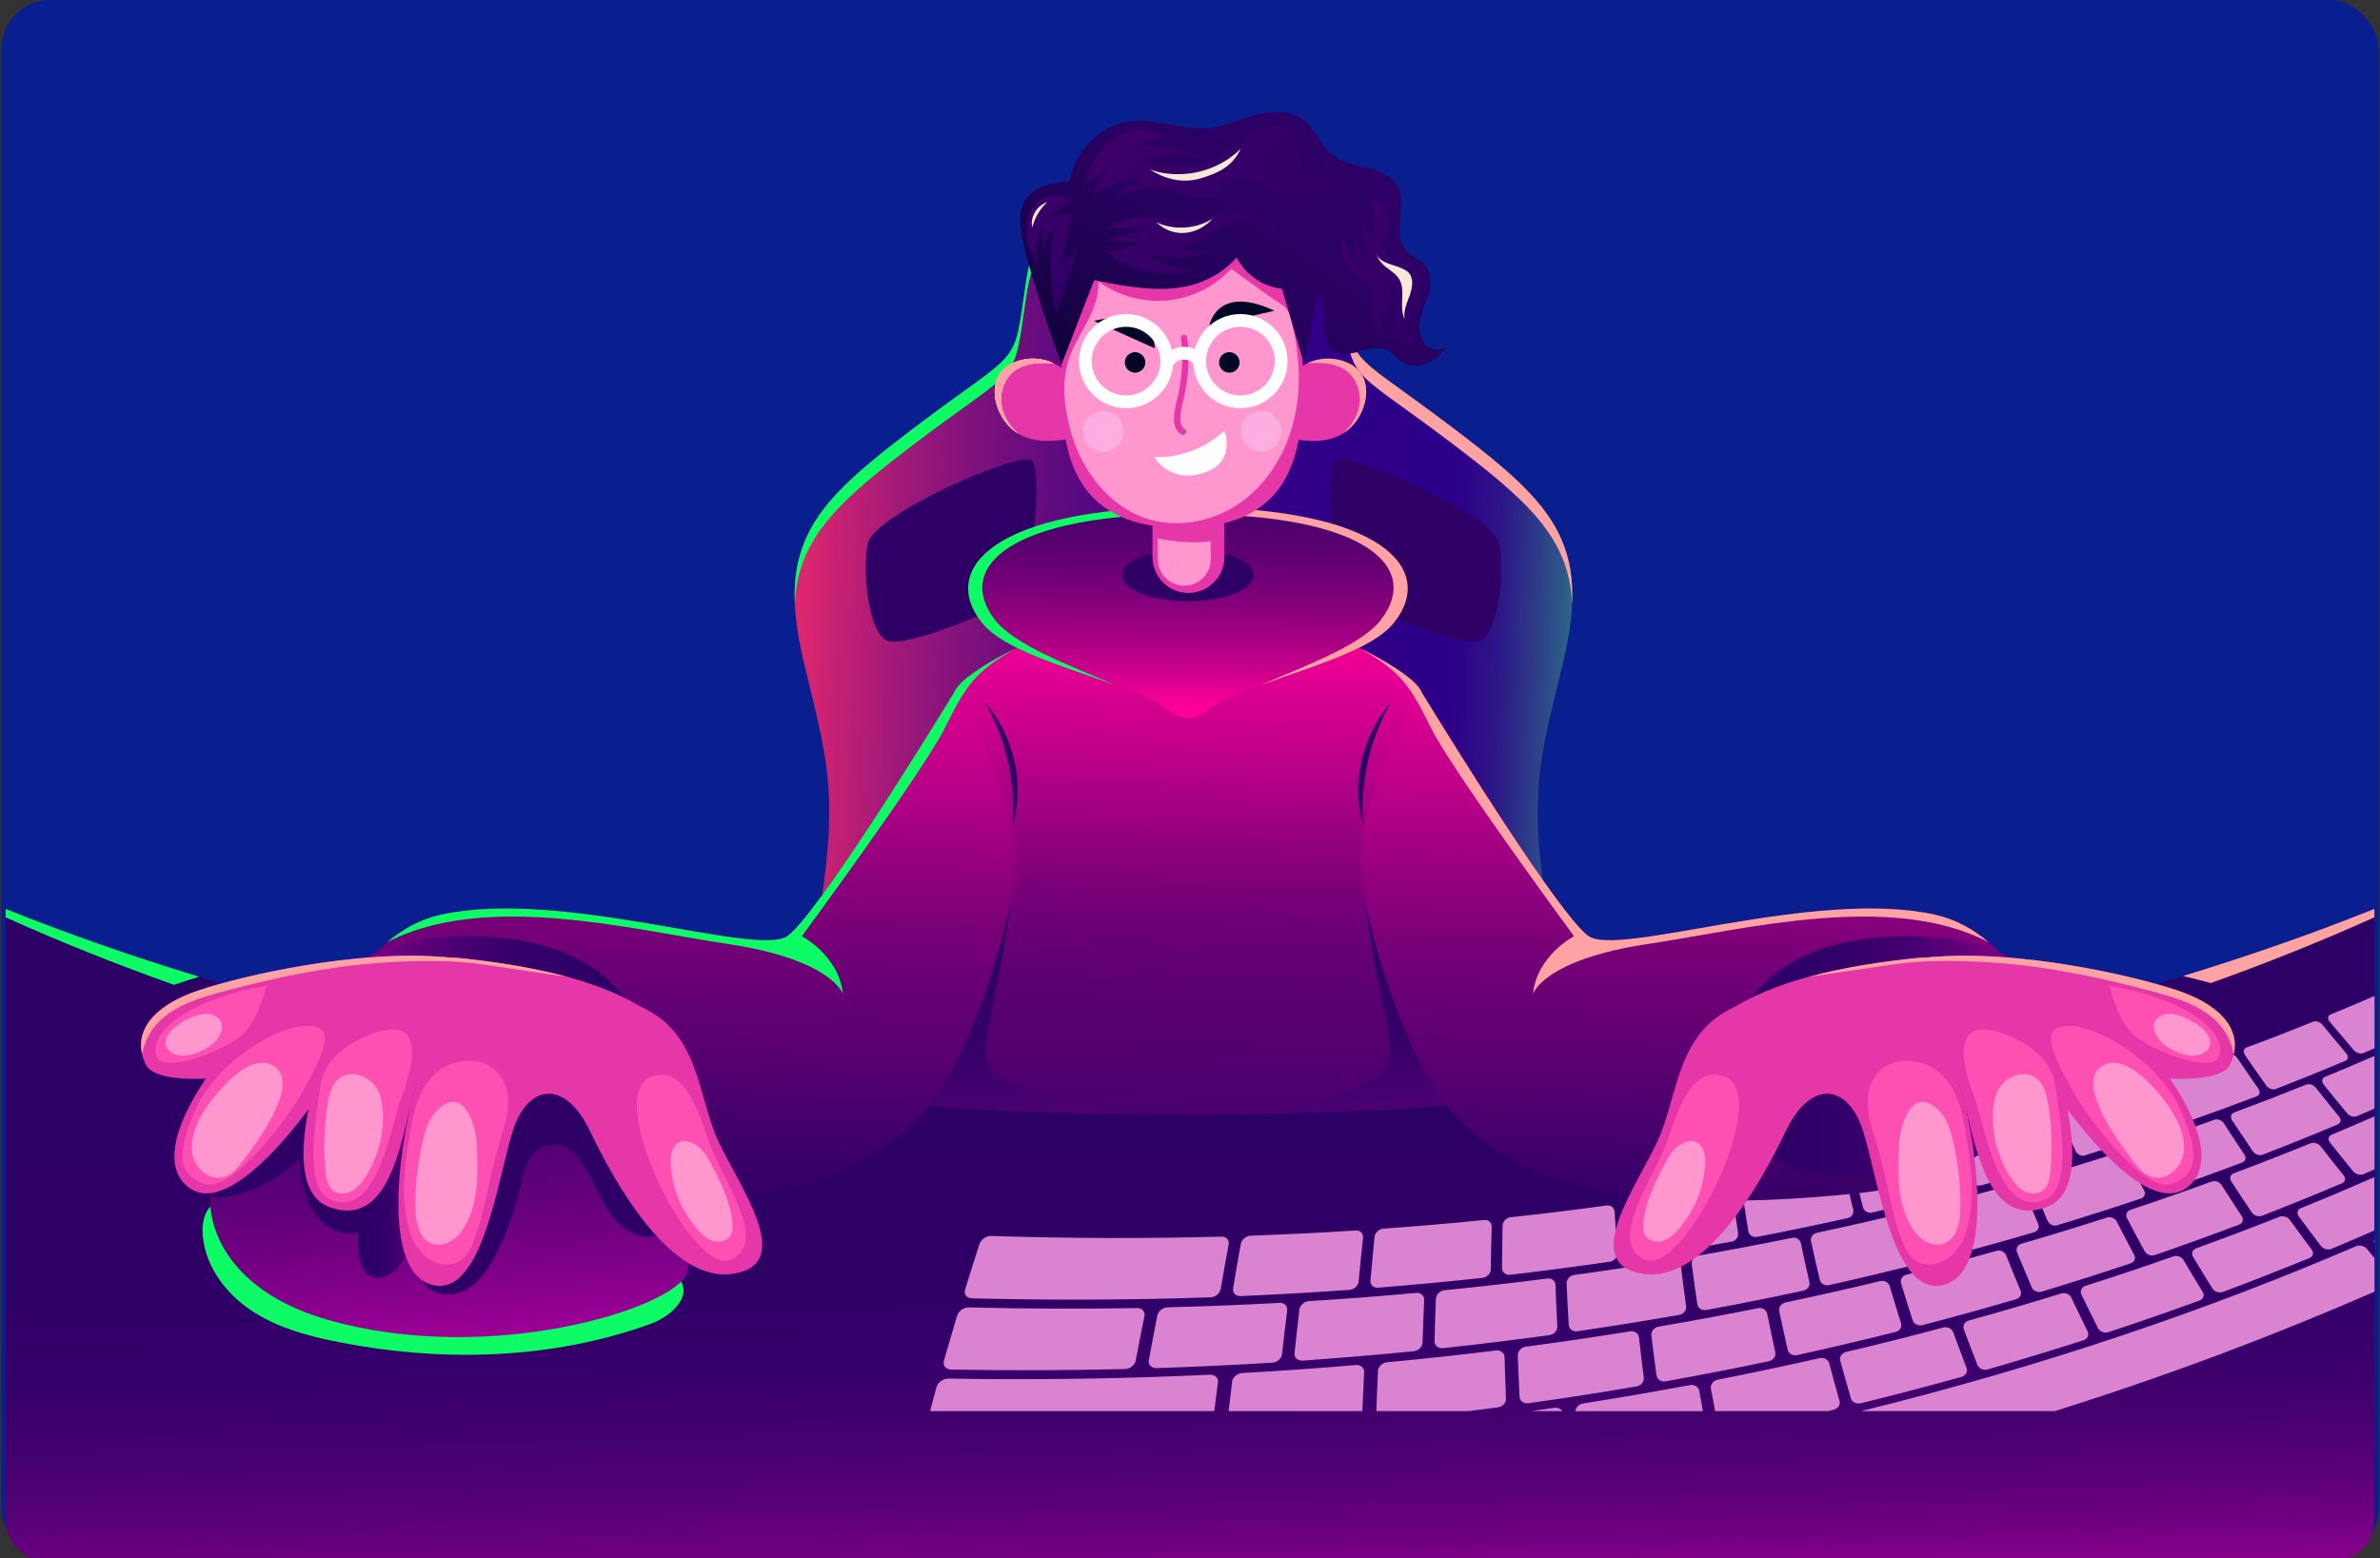 <?xml version="1.0" encoding="UTF-8"?><svg xmlns="http://www.w3.org/2000/svg" xmlns:xlink="http://www.w3.org/1999/xlink" viewBox="0 0 478 313"><rect x="0" y="0" width="478" height="313" fill="#333333" stroke="none"/><defs><style>.cls-1{fill:url(#linear-gradient-2);}.cls-2{fill:#e537a8;}.cls-3{fill:#fff;}.cls-4{fill:url(#linear-gradient-17);}.cls-5{fill:#ffaee1;}.cls-6{fill:url(#linear-gradient-15);}.cls-7{fill:url(#linear-gradient-18);}.cls-8{fill:#ffa2a4;}.cls-9{fill:url(#linear-gradient-14);}.cls-10{fill:url(#linear-gradient-6);}.cls-11{isolation:isolate;}.cls-12{fill:#2e0066;}.cls-13{fill:url(#linear-gradient-11);}.cls-14{fill:url(#linear-gradient-10);}.cls-15{fill:url(#linear-gradient-16);}.cls-16{fill:#ff00e7;}.cls-17{fill:#f8e8d8;}.cls-17,.cls-18{mix-blend-mode:overlay;}.cls-19{fill:#fdfdfd;}.cls-20{fill:#000626;}.cls-21{fill:#fe50b3;}.cls-22{fill:#0a1f8f;}.cls-23{fill:url(#linear-gradient-5);}.cls-24{fill:#0dfc65;}.cls-25{fill:url(#linear-gradient-7);}.cls-26{fill:url(#linear-gradient-9);}.cls-27{fill:url(#linear-gradient-3);}.cls-28{fill:url(#linear-gradient);}.cls-29{fill:url(#linear-gradient-19);}.cls-30{fill:url(#linear-gradient-4);}.cls-18{fill:#d983d1;}.cls-31{fill:url(#linear-gradient-8);}.cls-32{fill:#ff96ce;}.cls-33{fill:#fefefe;}.cls-34{fill:url(#linear-gradient-12);}.cls-35{fill:url(#linear-gradient-13);}</style><linearGradient id="linear-gradient" x1="-3037" y1="328.82" x2="-3034.46" y2="221.16" gradientTransform="translate(-2796) rotate(-180) scale(1 -1)" gradientUnits="userSpaceOnUse"><stop offset="0" stop-color="#ad009c"/><stop offset=".08" stop-color="#8d008e"/><stop offset=".17" stop-color="#700082"/><stop offset=".27" stop-color="#570077"/><stop offset=".38" stop-color="#44006f"/><stop offset=".51" stop-color="#37006a"/><stop offset=".68" stop-color="#2f0066"/><stop offset="1" stop-color="#2d0066"/></linearGradient><linearGradient id="linear-gradient-2" x1="161.39" y1="124.87" x2="331.31" y2="130.5" gradientUnits="userSpaceOnUse"><stop offset="0" stop-color="#dc2670"/><stop offset=".03" stop-color="#cb2272"/><stop offset=".11" stop-color="#a11978"/><stop offset=".2" stop-color="#7d117c"/><stop offset=".29" stop-color="#600b80"/><stop offset=".38" stop-color="#490684"/><stop offset=".48" stop-color="#390286"/><stop offset=".6" stop-color="#2f0087"/><stop offset=".76" stop-color="#2d0088"/><stop offset=".78" stop-color="#2d0588"/><stop offset=".82" stop-color="#2d1588"/><stop offset=".85" stop-color="#2d2f88"/><stop offset=".89" stop-color="#2d5388"/><stop offset=".93" stop-color="#2d8288"/><stop offset=".98" stop-color="#2dba88"/><stop offset="1" stop-color="#2ddc88"/></linearGradient><linearGradient id="linear-gradient-3" x1="241.14" y1="123.02" x2="235.21" y2="350.79" gradientUnits="userSpaceOnUse"><stop offset="0" stop-color="#ff0098"/><stop offset=".14" stop-color="#b70087"/><stop offset=".2" stop-color="#92007e"/><stop offset=".25" stop-color="#707"/><stop offset=".31" stop-color="#610072"/><stop offset=".34" stop-color="#5a0071"/><stop offset=".45" stop-color="#48006c"/><stop offset=".6" stop-color="#380068"/><stop offset=".76" stop-color="#2f0066"/><stop offset="1" stop-color="#2d0066"/></linearGradient><linearGradient id="linear-gradient-4" x1="204.28" y1="251.96" x2="198.73" y2="168.2" gradientTransform="matrix(1, 0, 0, 1, 0, 0)" xlink:href="#linear-gradient"/><linearGradient id="linear-gradient-5" x1="276.55" y1="248.14" x2="271.58" y2="173.05" gradientTransform="matrix(1, 0, 0, 1, 0, 0)" xlink:href="#linear-gradient"/><linearGradient id="linear-gradient-6" x1="-3036.94" y1="76.53" x2="-3030.51" y2="190.45" gradientTransform="translate(-2796) rotate(-180) scale(1 -1)" gradientUnits="userSpaceOnUse"><stop offset="0" stop-color="#ff0098"/><stop offset=".02" stop-color="#f50095"/><stop offset=".11" stop-color="#c6008a"/><stop offset=".21" stop-color="#9d0080"/><stop offset=".31" stop-color="#7a0078"/><stop offset=".41" stop-color="#5e0071"/><stop offset=".53" stop-color="#48006c"/><stop offset=".65" stop-color="#380068"/><stop offset=".79" stop-color="#2f0066"/><stop offset="1" stop-color="#2d0066"/></linearGradient><linearGradient id="linear-gradient-7" x1="-3034.26" y1="142.17" x2="-3035.27" y2="66.8" xlink:href="#linear-gradient-6"/><linearGradient id="linear-gradient-8" x1="134.94" y1="119.99" x2="128.01" y2="386" gradientTransform="translate(2.83)" gradientUnits="userSpaceOnUse"><stop offset="0" stop-color="#ff0098"/><stop offset=".14" stop-color="#b70087"/><stop offset=".2" stop-color="#92007e"/><stop offset=".25" stop-color="#707"/><stop offset=".31" stop-color="#610072"/><stop offset=".34" stop-color="#5a0071"/><stop offset=".38" stop-color="#48006c"/><stop offset=".43" stop-color="#380068"/><stop offset=".49" stop-color="#2f0066"/><stop offset=".57" stop-color="#2d0066"/></linearGradient><linearGradient id="linear-gradient-9" x1="340.17" y1="125.33" x2="333.24" y2="391.35" xlink:href="#linear-gradient-8"/><linearGradient id="linear-gradient-10" x1="-3209.07" y1="212.24" x2="-3143.01" y2="212.24" gradientTransform="translate(-2796) rotate(-180) scale(1 -1)" gradientUnits="userSpaceOnUse"><stop offset="0" stop-color="#ad009c"/><stop offset=".05" stop-color="#9c0095"/><stop offset=".17" stop-color="#7a0086"/><stop offset=".3" stop-color="#5e007a"/><stop offset=".43" stop-color="#480071"/><stop offset=".58" stop-color="#38006b"/><stop offset=".75" stop-color="#2f0067"/><stop offset="1" stop-color="#2d0066"/></linearGradient><linearGradient id="linear-gradient-11" x1="61.27" x2="127.33" gradientTransform="translate(2.83)" xlink:href="#linear-gradient-10"/><linearGradient id="linear-gradient-12" x1="-2888.67" y1="274.06" x2="-2879.73" y2="157.46" xlink:href="#linear-gradient-10"/><linearGradient id="linear-gradient-13" x1="-2883.34" y1="241.12" x2="-2867.88" y2="241.12" xlink:href="#linear-gradient-10"/><linearGradient id="linear-gradient-14" x1="221.58" y1="93.18" x2="272.3" y2="20.34" gradientTransform="translate(0)" gradientUnits="userSpaceOnUse"><stop offset="0" stop-color="#000626"/><stop offset=".09" stop-color="#0a0434"/><stop offset=".27" stop-color="#19024a"/><stop offset=".46" stop-color="#24015a"/><stop offset=".68" stop-color="#2b0063"/><stop offset="1" stop-color="#2d0066"/></linearGradient><linearGradient id="linear-gradient-15" x1="233.39" y1="101.4" x2="284.11" y2="28.56" xlink:href="#linear-gradient-14"/><linearGradient id="linear-gradient-16" x1="166" y1="-.4" x2="231.97" y2="71.47" gradientTransform="translate(0)" xlink:href="#linear-gradient-6"/><linearGradient id="linear-gradient-17" x1="137.99" y1="-76.16" x2="288.72" y2="88.03" gradientTransform="translate(0)" xlink:href="#linear-gradient-6"/><linearGradient id="linear-gradient-18" x1="174.8" y1="-21.97" x2="265.92" y2="77.29" gradientTransform="translate(0)" xlink:href="#linear-gradient-6"/><linearGradient id="linear-gradient-19" x1="208.87" y1="-20.36" x2="308.42" y2="88.08" gradientTransform="translate(0)" xlink:href="#linear-gradient-6"/></defs><g class="cls-11"><g id="Layer_1"><rect class="cls-22" x=".25" y="-.08" width="477.5" height="313.17" rx="10" ry="10"/><g><path class="cls-28" d="M239,223.88c90.66,0,173.67-15.53,237.87-41.28v122.77c0,4.49-3.64,8.14-8.14,8.14H9.27c-4.49,0-8.14-3.64-8.14-8.14v-122.77c64.19,25.75,147.2,41.28,237.87,41.28Z"/><path class="cls-8" d="M438.45,196.07c13.43-4.11,26.26-8.6,38.42-13.48v1.69c-10.46,4.72-21.43,9.12-32.83,13.21-1.85-.5-3.72-.97-5.58-1.41Z"/><path class="cls-24" d="M40.02,196.23c-1.71,.49-3.4,1.03-5.07,1.62-11.76-4.18-23.06-8.71-33.82-13.56v-1.69c12.3,4.93,25.29,9.49,38.89,13.63Z"/><path class="cls-18" d="M373.27,233.21c5.69-1.25,11.26-2.55,16.73-3.91,.71-.18,1.48,.29,1.73,1.04,.8,2.44,1.62,4.88,2.45,7.3,.26,.74-.13,1.5-.87,1.7-5.69,1.48-11.49,2.91-17.4,4.27-.77,.18-1.56-.31-1.76-1.08-.65-2.53-1.27-5.06-1.88-7.61-.19-.78,.27-1.55,1.01-1.71Zm95.03,17.66c2.89-1.21,5.74-2.44,8.56-3.67v-10.71c-4.81,2.11-9.72,4.19-14.74,6.22-.7,.28-.91,1.01-.45,1.63,1.47,2.01,2.97,4,4.48,5.99,.46,.61,1.43,.86,2.16,.55Zm2.41-14.73c-1.56-1.94-3.1-3.88-4.63-5.85-.47-.6-1.38-.87-2.03-.61-5.03,2.05-10.17,4.07-15.43,6.03-.68,.26-.91,.98-.49,1.63,1.36,2.09,2.73,4.17,4.13,6.24,.43,.64,1.35,.93,2.07,.65,5.46-2.12,10.8-4.29,16.02-6.5,.68-.29,.84-1,.36-1.6Zm-77.17-6.27c.82,2.43,1.65,4.86,2.51,7.27,.26,.74,1.07,1.18,1.81,.99,5.62-1.51,11.13-3.08,16.52-4.7,.7-.21,1.01-.96,.69-1.66-1.04-2.3-2.06-4.62-3.06-6.94-.31-.71-1.1-1.14-1.77-.94-5.18,1.48-10.46,2.92-15.87,4.31-.7,.18-1.07,.93-.82,1.68Zm56.71,14.49c-1.37-2.08-2.73-4.18-4.07-6.28-.41-.65-1.3-.96-2-.71-5.32,1.94-10.77,3.84-16.32,5.69-.72,.24-1.02,.99-.67,1.67,1.17,2.23,2.35,4.45,3.55,6.65,.37,.68,1.28,1.02,2.03,.76,5.77-1.99,11.42-4.03,16.94-6.13,.72-.27,.96-1.01,.54-1.65Zm26.62,5.49v-.82c-.13,.25-.13,.54,0,.82Zm0-37.72c-3.26,1.42-6.57,2.83-9.94,4.22-.6,.25-.71,.93-.24,1.53,1.55,1.94,3.11,3.86,4.7,5.77,.49,.59,1.39,.84,2.03,.57,1.16-.5,2.31-1,3.46-1.5v-10.59Zm-44.03,6.2c1.22,2.18,2.45,4.36,3.7,6.52,.38,.66,1.23,1.02,1.89,.79,5.04-1.76,9.97-3.56,14.79-5.39,.63-.24,.78-.94,.34-1.56-1.42-2.04-2.83-4.08-4.22-6.14-.43-.63-1.26-.97-1.86-.75-4.62,1.68-9.35,3.33-14.18,4.95-.63,.21-.84,.92-.47,1.6Zm18.05-6.36c1.4,2.05,2.83,4.08,4.27,6.11,.44,.62,1.31,.93,1.93,.69,4.76-1.85,9.41-3.74,13.95-5.66,.59-.25,.67-.92,.18-1.5-1.6-1.89-3.19-3.79-4.76-5.71-.48-.59-1.33-.88-1.89-.65-4.35,1.76-8.8,3.49-13.37,5.18-.59,.22-.73,.91-.3,1.54Zm-37.15,12.35c1.02,2.31,2.06,4.62,3.11,6.91,.32,.7,1.15,1.1,1.85,.89,5.33-1.65,10.55-3.34,15.65-5.07,.67-.23,.89-.95,.51-1.62-1.23-2.17-2.45-4.36-3.65-6.56-.37-.67-1.18-1.05-1.82-.85-4.9,1.59-9.9,3.15-15.02,4.66-.67,.2-.96,.93-.64,1.64Zm14.89,27.78c-1.18-2.22-2.35-4.45-3.49-6.69-.35-.69-1.23-1.05-1.96-.82-5.63,1.82-11.37,3.58-17.23,5.28-.76,.22-1.15,.99-.85,1.71,.97,2.36,1.95,4.7,2.95,7.04,.31,.72,1.2,1.11,2,.87,6.08-1.84,12.04-3.74,17.87-5.69,.76-.26,1.08-1.01,.71-1.7Zm-59.02,21.28c.69,2.52,1.39,5.03,2.12,7.53,.22,.77,1.13,1.21,2.02,.99,6.85-1.68,13.58-3.45,20.18-5.29,.86-.24,1.33-1.03,1.04-1.77-.91-2.4-1.81-4.8-2.69-7.21-.27-.74-1.16-1.16-1.99-.94-6.38,1.71-12.88,3.35-19.51,4.91-.86,.2-1.4,.99-1.19,1.77Zm13.2-29.8c-5.87,1.43-11.85,2.79-17.95,4.09-.79,.17-1.3,.95-1.13,1.73,.56,2.57,1.14,5.13,1.75,7.69,.18,.78,1.01,1.27,1.83,1.09,6.33-1.41,12.54-2.9,18.63-4.44,.79-.2,1.24-.98,.99-1.73-.79-2.45-1.57-4.92-2.32-7.39-.23-.76-1.04-1.22-1.8-1.04Zm-66.4,39.92h25.61c-.25-1.36-.5-2.72-.74-4.09-.14-.81-.99-1.32-1.9-1.15-7.01,1.32-14.14,2.54-21.4,3.68-.86,.13-1.52,.81-1.57,1.56Zm-121.77-20.85c-1.04-.03-2.12,.71-2.4,1.64-.91,3.04-1.81,6.09-2.67,9.12-.27,.93,.39,1.71,1.47,1.73,11.87,.21,23.5,.17,34.88-.11,1.03-.03,2.01-.79,2.18-1.7,.56-2.97,1.14-5.95,1.75-8.93,.18-.92-.47-1.64-1.47-1.62-11,.19-22.25,.16-33.74-.13Zm-.81-3.56c-.29,.94,.32,1.72,1.36,1.74,16.48,.42,32.46,.33,47.94-.21,.98-.03,1.89-.8,2.04-1.71,.51-2.96,1.04-5.92,1.59-8.88,.17-.91-.45-1.63-1.39-1.6-14.94,.41-30.37,.38-46.29-.13-1-.03-2.06,.7-2.37,1.64-.99,3.05-1.95,6.1-2.89,9.15Zm235.01-27.19c1.18,2.22,2.37,4.42,3.58,6.62,.37,.67,1.25,1.02,1.96,.78,5.43-1.87,10.73-3.79,15.93-5.75,.68-.26,.88-.98,.45-1.61-1.38-2.07-2.75-4.15-4.1-6.25-.42-.64-1.27-.97-1.92-.74-4.99,1.81-10.09,3.58-15.31,5.3-.68,.22-.94,.96-.58,1.64Zm19.47-6.82c1.37,2.08,2.75,4.15,4.15,6.21,.43,.63,1.32,.93,1.99,.68,5.13-1.98,10.15-4.01,15.05-6.07,.64-.27,.76-.97,.28-1.56-1.57-1.92-3.12-3.86-4.65-5.81-.47-.6-1.35-.88-1.96-.64-4.71,1.9-9.53,3.77-14.46,5.6-.64,.24-.83,.95-.41,1.59Zm-38.97,20.76c-1-2.33-1.98-4.68-2.94-7.03-.3-.72-1.12-1.14-1.84-.94-5.57,1.57-11.26,3.09-17.06,4.55-.75,.19-1.18,.96-.94,1.71,.77,2.46,1.57,4.92,2.38,7.36,.25,.75,1.09,1.19,1.88,.99,6.03-1.58,11.93-3.23,17.72-4.93,.75-.22,1.11-.98,.81-1.7Zm65.39-9.97c.72-.31,1.44-.63,2.16-.94v-10.66c-2.83,1.24-5.7,2.47-8.62,3.69-.65,.27-.79,.97-.32,1.57,1.54,1.95,3.1,3.88,4.68,5.8,.48,.59,1.42,.83,2.1,.54Zm-103.59,8.82c.78-.17,1.25-.95,1.06-1.72-.63-2.54-1.24-5.08-1.82-7.64-.18-.78-.93-1.29-1.68-1.13-5.75,1.21-11.62,2.37-17.6,3.46-.78,.14-1.32,.91-1.2,1.73,.39,2.65,.8,5.29,1.23,7.92,.13,.81,.9,1.34,1.71,1.18,6.22-1.19,12.31-2.46,18.3-3.79Zm37.12-6.42c.98,2.34,1.97,4.68,2.99,7,.31,.71,1.17,1.11,1.92,.88,5.72-1.74,11.33-3.53,16.82-5.37,.72-.24,.99-.98,.63-1.66-1.19-2.21-2.37-4.42-3.53-6.65-.36-.68-1.2-1.06-1.88-.84-5.28,1.7-10.67,3.35-16.18,4.95-.72,.21-1.06,.96-.76,1.68Zm-2.45,21.01c-.98-2.35-1.95-4.71-2.89-7.08-.29-.73-1.15-1.14-1.92-.92-5.93,1.67-11.98,3.28-18.15,4.82-.8,.2-1.27,.98-1.04,1.74,.76,2.48,1.54,4.94,2.33,7.4,.24,.75,1.12,1.19,1.96,.97,6.39-1.66,12.66-3.4,18.81-5.2,.8-.23,1.2-1.01,.9-1.73Zm-49.25,12.41c-.56-2.58-1.11-5.17-1.63-7.76-.16-.8-.98-1.3-1.83-1.13-6.55,1.32-13.22,2.56-20.01,3.72-.88,.15-1.52,.94-1.43,1.76,.32,2.68,.67,5.36,1.04,8.03,.11,.82,.95,1.35,1.86,1.19,7.03-1.26,13.93-2.61,20.71-4.04,.88-.19,1.45-.98,1.28-1.77Zm-49.07,11.8h6.28c-.31-.49-.95-.77-1.65-.67-1.54,.23-3.08,.45-4.63,.67Zm-60.02-5.93c-.25,1.98-.48,3.95-.71,5.93h26.85c.11-2.6,.23-5.21,.37-7.82,.05-.88-.7-1.52-1.67-1.44-7.48,.64-15.08,1.17-22.81,1.6-1,.06-1.92,.83-2.03,1.73Zm88.44-24.42c-6.46,1.08-13.05,2.08-19.75,2.99-.87,.12-1.55,.9-1.52,1.75,.12,2.76,.26,5.52,.43,8.27,.05,.84,.83,1.42,1.73,1.29,6.95-1.01,13.77-2.11,20.47-3.29,.87-.15,1.49-.94,1.37-1.76-.37-2.67-.71-5.34-1.04-8.02-.1-.82-.86-1.37-1.7-1.23Zm-34.13-6.87c-.06,2.82-.1,5.64-.11,8.45,0,.86,.71,1.48,1.6,1.38,6.82-.8,13.51-1.68,20.09-2.64,.86-.13,1.5-.91,1.44-1.75-.19-2.73-.36-5.47-.51-8.22-.05-.84-.75-1.43-1.57-1.32-6.34,.87-12.79,1.66-19.35,2.37-.85,.09-1.57,.87-1.59,1.74Zm24.62-3.08c.17,2.74,.36,5.47,.57,8.2,.06,.84,.81,1.41,1.66,1.28,6.52-1.01,12.91-2.09,19.19-3.24,.82-.15,1.37-.93,1.25-1.74-.41-2.64-.8-5.29-1.18-7.94-.11-.81-.84-1.36-1.63-1.23-6.04,1.05-12.2,2.03-18.47,2.94-.82,.12-1.44,.89-1.39,1.74Zm-94.12,31.65c7.87-.25,15.61-.62,23.24-1.09,.99-.06,1.87-.84,1.97-1.73,.32-2.91,.66-5.83,1.03-8.75,.11-.9-.57-1.58-1.53-1.53-7.37,.4-14.85,.7-22.46,.89-.99,.02-1.94,.78-2.12,1.7-.58,2.98-1.14,5.95-1.68,8.92-.17,.91,.53,1.63,1.56,1.59Zm-44.17,3.76c-.45,1.63-.88,3.26-1.32,4.89h57.08c.24-1.92,.48-3.85,.74-5.78,.12-.9-.6-1.59-1.61-1.54-16.92,.8-34.4,1.08-52.45,.78-1.08-.02-2.17,.72-2.43,1.65Zm156.36,4.89h22.63c.37-.09,.75-.17,1.12-.26,.9-.21,1.45-1.01,1.23-1.78-.71-2.51-1.4-5.03-2.06-7.56-.21-.78-1.07-1.24-1.95-1.05-6.69,1.52-13.51,2.97-20.45,4.33-.9,.18-1.52,.97-1.38,1.78,.27,1.52,.57,3.03,.86,4.54Zm132.42-83.41c-2.9,1.26-5.84,2.51-8.84,3.74-.56,.23-.62,.89-.13,1.47,1.59,1.9,3.19,3.79,4.81,5.67,.5,.58,1.38,.84,1.96,.59,.74-.32,1.48-.64,2.21-.96v-10.51Zm0,59.41v-6.77c-.51-.62-1.03-1.22-1.54-1.84-.49-.59-1.46-.82-2.19-.51-29.59,12.73-62.69,24.07-99.41,33.12h38.94c22.92-7.21,44.3-15.29,64.19-24Zm-166.14-2.64c-6.77,.87-13.65,1.66-20.65,2.35-.91,.09-1.68,.87-1.72,1.74-.11,2.84-.2,5.68-.26,8.51-.02,.87,.73,1.49,1.68,1.39,7.25-.78,14.38-1.66,21.4-2.62,.91-.13,1.61-.91,1.57-1.76-.14-2.76-.27-5.52-.37-8.29-.03-.85-.77-1.45-1.65-1.33Zm153.56-5.77c-1.49-2-2.97-4-4.43-6.02-.45-.62-1.38-.89-2.09-.61-5.45,2.16-11.02,4.27-16.72,6.33-.74,.27-1.03,1.02-.63,1.68,1.29,2.15,2.59,4.29,3.92,6.41,.41,.65,1.36,.95,2.13,.66,5.9-2.21,11.67-4.47,17.32-6.79,.74-.3,.96-1.04,.5-1.66Zm-179.87,8.66c-7.07,.65-14.25,1.2-21.56,1.65-.95,.06-1.81,.83-1.92,1.73-.34,2.91-.66,5.82-.96,8.73-.09,.89,.64,1.56,1.62,1.49,7.56-.53,15-1.16,22.32-1.89,.95-.1,1.74-.88,1.77-1.75,.09-2.84,.19-5.68,.32-8.53,.04-.87-.67-1.51-1.59-1.43Zm76.51,12.49c6.71-1.47,13.3-3.03,19.76-4.65,.84-.21,1.33-1,1.09-1.76-.78-2.47-1.53-4.95-2.27-7.43-.23-.76-1.07-1.22-1.88-1.03-6.24,1.5-12.6,2.94-19.07,4.3-.84,.18-1.4,.96-1.23,1.76,.54,2.58,1.11,5.16,1.69,7.73,.18,.79,1.04,1.27,1.91,1.08Zm58.35-4.71c-1.11-2.27-2.21-4.55-3.29-6.84-.33-.7-1.24-1.07-2.03-.83-6.07,1.88-12.26,3.69-18.57,5.44-.82,.23-1.27,1.01-1,1.75,.89,2.4,1.81,4.8,2.74,7.18,.29,.73,1.21,1.13,2.06,.88,6.53-1.88,12.94-3.83,19.22-5.84,.82-.26,1.2-1.04,.86-1.74Zm23.11-7.94c-1.31-2.14-2.6-4.29-3.87-6.45-.39-.66-1.31-.99-2.06-.72-5.76,2.03-11.64,4-17.64,5.91-.78,.25-1.15,1.02-.81,1.72,1.09,2.28,2.21,4.55,3.34,6.81,.35,.69,1.29,1.04,2.1,.77,6.21-2.05,12.3-4.17,18.26-6.34,.78-.28,1.08-1.05,.68-1.7Zm-99.75,3.6c6.64-1.22,13.15-2.52,19.55-3.9,.83-.18,1.36-.96,1.18-1.75-.58-2.56-1.15-5.14-1.69-7.72-.17-.79-.95-1.3-1.75-1.14-6.16,1.26-12.45,2.45-18.85,3.57-.83,.15-1.43,.93-1.32,1.75,.34,2.67,.71,5.34,1.1,7.99,.12,.82,.92,1.35,1.78,1.19Zm-66.61-14.63c-.29,2.9-.56,5.79-.81,8.67-.08,.89,.62,1.55,1.54,1.47,7.12-.57,14.12-1.23,20.99-1.98,.9-.1,1.63-.88,1.64-1.74,.04-2.82,.1-5.64,.18-8.47,.02-.87-.65-1.5-1.51-1.41-6.63,.67-13.38,1.25-20.24,1.74-.89,.06-1.69,.83-1.79,1.72Zm-3.18,8.85c.27-2.89,.56-5.79,.88-8.69,.1-.89-.55-1.56-1.45-1.51-6.92,.44-13.96,.79-21.12,1.04-.93,.03-1.82,.79-1.99,1.7-.53,2.96-1.04,5.91-1.53,8.87-.15,.91,.52,1.61,1.48,1.57,7.42-.32,14.72-.73,21.9-1.25,.94-.07,1.76-.84,1.84-1.73Zm34.12,24.5c7.35-1.03,14.57-2.15,21.67-3.37,.93-.16,1.58-.95,1.48-1.78-.34-2.68-.67-5.37-.97-8.06-.09-.83-.89-1.38-1.78-1.23-6.86,1.11-13.84,2.14-20.94,3.08-.92,.12-1.65,.91-1.62,1.76,.1,2.78,.22,5.55,.36,8.31,.04,.85,.86,1.43,1.81,1.29Zm-30.24-6.48c-.13,2.69-.23,5.38-.32,8.06h18.53c1.95-.24,3.89-.49,5.83-.74,.97-.13,1.72-.92,1.68-1.77-.12-2.77-.22-5.55-.29-8.33-.02-.85-.8-1.45-1.73-1.34-7.17,.89-14.46,1.68-21.87,2.37-.96,.09-1.79,.87-1.83,1.75Z"/></g><g><g><path class="cls-1" d="M318.57,219.65c-26.03,2.77-53.1,4.22-80.88,4.22s-54.85-1.46-80.88-4.22c.9-3.56,1.8-7.3,2.68-11.2,10.55-46.6,7.61-51.58,1.93-75.51-5.68-23.93,1.89-31.7,23.03-47.64,21.14-15.95,18.97-11.02,21.63-28.84,2.65-17.81,15.6-25.96,31.61-25.96s28.96,8.14,31.61,25.96c2.66,17.82,.49,12.88,21.63,28.84,21.14,15.95,28.72,23.72,23.03,47.64-5.68,23.93-8.62,28.91,1.93,75.51,.88,3.9,1.78,7.64,2.68,11.2Z"/><g><path class="cls-8" d="M269.3,56.46c2.66,17.81,.49,12.88,21.63,28.83,17.27,13.03,25.48,20.6,24.81,35.97-.6-13.24-8.82-20.63-24.81-32.7-21.14-15.95-18.97-11.02-21.63-28.83-2.66-17.81-15.6-29.23-31.61-29.23,16.01,0,28.95,8.14,31.61,25.96Z"/><path class="cls-24" d="M184.45,85.3c21.14-15.95,18.97-11.02,21.63-28.83,2.66-17.81,15.6-25.96,31.61-25.96-16.01,0-28.95,11.42-31.61,29.23-2.66,17.81-.49,12.88-21.63,28.83-15.99,12.07-24.21,19.45-24.81,32.7-.66-15.38,7.55-22.95,24.81-35.97Z"/></g><path class="cls-12" d="M207.23,92.51c-2.33-2-31.79,10.78-32.97,16.74-1.07,5.47,.12,17.7,3.85,19.43,3.72,1.73,23.37-6.79,26.19-8.69,2.83-1.9,5.25-25.49,2.93-27.49Z"/><path class="cls-12" d="M271.07,119.99c2.83,1.9,22.47,10.42,26.19,8.69,3.72-1.73,4.92-13.96,3.85-19.43-1.17-5.96-30.64-18.74-32.97-16.74-2.33,2,.1,25.59,2.93,27.49Z"/></g><path class="cls-27" d="M293.77,221.86c-12.41,.91-25.02,1.51-37.8,1.81h0c-6.05,.14-12.15,.21-18.27,.21-5.47,0-10.92-.06-16.34-.16-12.84-.27-25.52-.85-38-1.72,.14-.41,.28-.81,.42-1.22,.41-1.18,.82-2.4,1.25-3.65,.11-.34,.23-.68,.34-1.02,.25-.76,.51-1.54,.77-2.31,.16-.48,.32-.97,.48-1.46,.08-.25,.16-.49,.23-.73,.16-.49,.32-.98,.47-1.47,.16-.49,.31-.99,.47-1.48,.23-.74,.46-1.48,.69-2.22,.2-.66,.4-1.32,.6-1.98,.1-.36,.21-.72,.31-1.07,.41-1.41,.81-2.82,1.18-4.19,0-.03,.01-.05,.02-.08,.18-.66,.36-1.32,.52-1.96,.01-.05,.03-.1,.04-.16,.34-1.29,.64-2.55,.91-3.77,.02-.1,.04-.19,.06-.29,.1-.44,.19-.86,.28-1.29,.13-.63,.26-1.26,.37-1.86,.07-.4,.15-.79,.21-1.18s.13-.77,.18-1.14c.14-.93,.24-1.8,.3-2.61,1.2-14.96-2.85-41.79-1.88-45.58,.98-3.79,15.68-11.34,22.54-12.95s42.07-1.61,48.94,0,21.56,9.16,22.54,12.95c.98,3.79-3.08,30.62-1.88,45.58,.06,.81,.16,1.68,.3,2.61,.03,.18,.06,.37,.08,.56,.04,.23,.08,.47,.12,.7,.32,1.9,.76,3.98,1.29,6.19,.05,.22,.11,.45,.16,.68,.39,1.6,.83,3.25,1.3,4.94,.12,.43,.24,.87,.37,1.31,.04,.16,.09,.31,.13,.47,.1,.36,.2,.7,.3,1.06,.37,1.25,.75,2.52,1.14,3.79,.15,.49,.3,.98,.46,1.48,.16,.49,.31,.99,.47,1.48,.15,.49,.31,.98,.47,1.47,.08,.24,.16,.48,.23,.73,.16,.49,.32,.98,.48,1.46,.26,.77,.51,1.55,.77,2.31,.11,.34,.23,.69,.34,1.02,.42,1.25,.84,2.47,1.25,3.65,.13,.37,.25,.73,.38,1.09Z"/><path class="cls-30" d="M221.35,223.71c-12.84-.27-25.52-.85-38-1.72,.14-.4,.28-.81,.42-1.22,.41-1.18,.82-2.4,1.25-3.65,.11-.34,.23-.68,.34-1.02,.25-.76,.51-1.54,.77-2.31,.16-.48,.32-.97,.48-1.46,.08-.25,.16-.49,.23-.73,.16-.49,.32-.98,.47-1.47,.16-.49,.31-.99,.47-1.48,.23-.74,.46-1.48,.69-2.22,.2-.66,.4-1.32,.6-1.98,.1-.36,.21-.72,.31-1.07,.41-1.41,.81-2.82,1.18-4.19,0-.03,.01-.05,.02-.08,.18-.66,.36-1.32,.52-1.96,.01-.05,.03-.1,.04-.16,.33-1.29,.63-2.55,.91-3.77,.02-.1,.04-.19,.06-.29,.1-.44,.19-.86,.28-1.29,.13-.63,.25-1.26,.37-1.86,.07-.4,.15-.79,.21-1.18s.13-.77,.18-1.14l9.95-6.93c-3.34,25.1-6.77,29.09-4.27,34.2,1.08,2.2,11.28,5.7,22.52,8.97Z"/><path class="cls-23" d="M293.39,220.77c.13,.37,.25,.73,.38,1.09-12.41,.91-25.02,1.51-37.8,1.81,11.2-3.25,21.31-6.74,22.38-8.92,2.51-5.11-.93-9.1-4.27-34.2l9.95,6.93c.03,.18,.06,.37,.08,.56,.04,.23,.08,.47,.12,.7,.32,1.9,.76,3.98,1.29,6.19,.05,.23,.11,.46,.16,.68,.39,1.6,.83,3.25,1.3,4.94,.12,.44,.24,.87,.37,1.31,.04,.16,.09,.31,.13,.47,.1,.35,.2,.7,.3,1.06,.37,1.25,.75,2.52,1.14,3.79,.15,.49,.3,.98,.46,1.48,.16,.49,.31,.99,.47,1.48,.16,.49,.31,.98,.47,1.47,.08,.24,.16,.48,.23,.73,.16,.49,.32,.98,.48,1.46,.26,.77,.51,1.55,.77,2.31,.12,.34,.23,.69,.34,1.02,.42,1.25,.84,2.47,1.25,3.65Z"/><path class="cls-2" d="M213.58,74.18s-4.44-3.81-10.15-1.27c-5.06,2.25-4.28,8.53-1.28,12.17,1.86,2.25,4.38,3.3,7.26,3.47,3.22,.19,6.79-.7,6.79-.7,0,0-2.63-13.68-2.63-13.68Z"/><g><path class="cls-16" d="M205.36,87.57s.05,.03,.08,.04l-.08-.04Z"/><path class="cls-3" d="M202.16,85.08c.67,.81,1.43,1.47,2.27,1.98-.02-.02-.04-.03-.05-.04-1.78-1.58-3.07-3.78-3.29-6.15-.22-2.37,.72-4.88,2.61-6.32,1.18-.9,2.64-1.35,4.11-1.53,1.26-.15,2.53-.11,3.81-.04-1.83-.84-4.77-1.57-8.17-.07-5.06,2.25-4.28,8.53-1.28,12.17Z"/></g><g><path class="cls-16" d="M205.36,87.57s.05,.03,.08,.04l-.08-.04Z"/><path class="cls-8" d="M202.16,85.08c.67,.81,1.43,1.47,2.27,1.98-.02-.02-.04-.03-.05-.04-1.78-1.58-3.07-3.78-3.29-6.15-.22-2.37,.72-4.88,2.61-6.32,1.18-.9,2.64-1.35,4.11-1.53,1.26-.15,2.53-.11,3.81-.04-1.83-.84-4.77-1.57-8.17-.07-5.06,2.25-4.28,8.53-1.28,12.17Z"/></g><g><path class="cls-16" d="M268.12,87.57s-.05,.03-.08,.04l.08-.04Z"/><path class="cls-2" d="M260.59,74.18s4.44-3.81,10.15-1.27c5.06,2.25,4.28,8.53,1.28,12.17-1.86,2.25-4.38,3.3-7.26,3.47-3.22,.19-6.79-.7-6.79-.7,0,0,2.63-13.68,2.63-13.68Z"/><path class="cls-8" d="M272.01,85.08c-.67,.81-1.43,1.47-2.27,1.98,.02-.02,.04-.03,.05-.04,1.78-1.58,3.07-3.78,3.29-6.15,.22-2.37-.72-4.88-2.61-6.32-1.17-.9-2.64-1.35-4.11-1.53-1.26-.15-2.53-.11-3.81-.04,1.83-.84,4.77-1.57,8.17-.07,5.06,2.25,4.28,8.53,1.28,12.17Z"/></g><path class="cls-10" d="M238.59,101.89c38.33,0,50.14,12.15,41.39,23.18-6.34,7.99-29.4,11.42-38.07,18.06-1.96,1.5-4.69,1.5-6.64,0-8.67-6.64-31.73-10.08-38.07-18.06-8.75-11.03,3.06-23.18,41.39-23.18Z"/><path class="cls-25" d="M238.59,101.89c38.33,0,50.14,12.15,41.39,23.18-6.34,7.99-29.4,11.42-38.07,18.06-1.96,1.5-4.69,1.5-6.64,0-8.67-6.64-31.73-10.08-38.07-18.06-8.75-11.03,3.06-23.18,41.39-23.18Z"/><path class="cls-8" d="M277.43,124.42c8.04-10.63-3.38-21.07-38.41-21.16v-1.37c37.98,.09,49.68,12.19,40.96,23.18-4.4,5.55-16.89,8.9-27,12.66,9.34-4.06,20.52-8.12,24.45-13.31Z"/><path class="cls-24" d="M238.16,101.89v1.37c-35.04,.08-46.46,10.53-38.42,21.16,3.93,5.19,15.11,9.25,24.45,13.31-10.12-3.76-22.6-7.11-27-12.66-8.72-10.99,2.98-23.09,40.97-23.18Z"/><ellipse class="cls-12" cx="238.59" cy="115.54" rx="13.22" ry="5.24"/><g><path class="cls-2" d="M238.69,119.12h0c3.99,0,7.22-3.23,7.22-7.22v-12.76h-14.44v12.76c0,3.99,3.23,7.22,7.22,7.22Z"/><path class="cls-32" d="M240.88,108.93c-2.8,.09-5.6-.2-8.34-.78v4.2c0,2.93,2.38,5.31,5.31,5.31s5.31-2.38,5.31-5.31v-3.65c-.75,.12-1.5,.21-2.27,.23Z"/><path class="cls-2" d="M213.83,51.74l23.6-3.33,23.6,3.33s.96,19.45,.49,29.99c-.49,10.78-3.47,24.32-24.09,24.32s-23.6-13.54-24.09-24.32c-.48-10.54,.49-29.99,.49-29.99Z"/><path class="cls-32" d="M220.59,57.76c-.33,4.62-3.42,8.6-5.28,12.71-2.34,5.2-1.71,10.98-.21,16.36,2.2,7.89,7.87,15.2,15.73,17.52,6.35,1.87,13.48,.22,18.78-3.73,5.31-3.96,8.84-10.03,10.33-16.48,1.5-6.45,1.05-13.24-.58-19.66,0-2.6-2.78-3.77-4.59-5.08-2.49-1.8-4.98-3.59-7.48-5.39-3.33,3.58-8,5.88-12.86,6.34-4.87,.46-9.88-.93-13.82-3.82,.02,.42,.01,.83-.02,1.24Z"/><path class="cls-5" d="M225.67,86.67c0,2.26-1.83,4.09-4.09,4.09s-4.09-1.83-4.09-4.09,1.83-4.09,4.09-4.09,4.09,1.83,4.09,4.09Z"/><path class="cls-5" d="M249.2,86.67c0,2.26,1.83,4.09,4.09,4.09s4.09-1.83,4.09-4.09-1.83-4.09-4.09-4.09-4.09,1.83-4.09,4.09Z"/><path class="cls-20" d="M244.84,72.81c0,1.14,.92,2.06,2.06,2.06s2.06-.92,2.06-2.06-.92-2.06-2.06-2.06-2.06,.92-2.06,2.06Z"/><path class="cls-20" d="M230.03,72.81c0,1.14-.92,2.06-2.06,2.06s-2.06-.92-2.06-2.06,.92-2.06,2.06-2.06,2.06,.92,2.06,2.06Z"/><path class="cls-20" d="M219.71,64.47l12.21,5.51s.3-8.53-12.21-5.51Z"/><path class="cls-20" d="M255.96,62.43l-13.06,2.97s1.41-8.42,13.06-2.97Z"/><path class="cls-2" d="M237.59,87.34c-.11,0-.21-.03-.31-.08-2.28-1.28-1.39-4.93-.85-7.11,.08-.34,.16-.65,.21-.9,.85-4.09,1.02-7.77,.54-11.25-.05-.35,.19-.67,.54-.72,.35-.05,.67,.19,.72,.54,.5,3.63,.32,7.45-.56,11.68-.06,.27-.13,.59-.22,.95-.45,1.83-1.21,4.89,.24,5.7,.31,.17,.41,.56,.24,.86-.12,.21-.33,.32-.55,.32Z"/><path class="cls-19" d="M245.9,86.53c-3.74,3.6-9.54,5.63-14.07,5.23,0,0,2.89,5.45,9.88,3.25,6.73-2.12,4.19-8.48,4.19-8.48Z"/></g><path class="cls-31" d="M192.32,137.96c-4.86,8-28.08,45.67-34.16,50.05-6.08,4.38-45.45-9.66-69.69-4.25s-36.25,50.61,15.93,55.99c52.18,5.39,70.64-5.05,80.52-15.58,9.87-10.53,18.63-39.56,19.11-50.8,.49-11.24-11.71-35.4-11.71-35.4Z"/><path class="cls-26" d="M284.85,137.96c4.86,8,28.08,45.67,34.16,50.05,6.08,4.38,45.45-9.66,69.69-4.25s36.25,50.61-15.93,55.99c-52.18,5.39-70.64-5.05-80.52-15.58-9.87-10.53-18.63-39.56-19.11-50.8-.49-11.24,11.71-35.4,11.71-35.4Z"/><path class="cls-14" d="M376.67,188.38c-7.55,.75-15.21,2.97-20.97,7.91-5.39,4.62-8.78,11.61-8.68,18.71,.1,7.1,3.81,14.13,9.83,17.9,7.61,4.76,17.4,3.92,26.14,1.88,6.38-1.49,12.73-3.57,18.15-7.25,5.42-3.67,9.88-9.1,11.32-15.49,4.85-21.52-20.57-25.16-35.8-23.64Z"/><g><path class="cls-2" d="M408.77,225.17c-1.66-2.91-3.65-5.59-6.43-7.5-5.58-3.83-13.38-3.9-19.89-3.94-6.83-.04-13.86,.14-20.37,2.43-5.64,1.99-9.82,5.76-13.09,10.69-1.5,2.26-2.81,4.65-4.13,7.02-4.52-3.23-7.83-8.34-7.72-13.84,.41-20.95,30.89-25.66,46.55-27.45,8.15-.94,16.13,.46,22.77,7.02,5.87,5.79,8.17,15.41,4.26,22.67-.56,1.04-1.23,2-1.97,2.89Z"/><path class="cls-2" d="M395.95,193.73c19.23,3.55,27.29,9.49,32.46,14.08s19.78,23.64,10.97,30.66c-8.82,7.01-25.3-17-27.22-19.89-1.91-2.89-26.89-10.77-26.89-10.77l10.68-14.08Z"/><path class="cls-2" d="M382.97,196.55c17.66,6.7,29.46,15.46,30.34,18.61s7.19,23.74-2.17,27.28c-9.35,3.53-13.07-5.81-15.69-17.27l-1.96-7.51-20.46-12.83,9.95-8.27Z"/><path class="cls-2" d="M393.49,217.66c3.01,9.41,7.61,36.99-2.77,40.35-10.38,3.35-13.51-21.28-16.54-30.81-3.04-9.53-10.53-10.42-15.53,.07-5.01,10.49-16.29,30.67-28.84,28.61-12.55-2.06-1.18-17.39,3.08-26.61,4.27-9.22,3.7-21.92,15.82-27.12,12.12-5.2,39.85,.08,44.78,15.52Z"/><path class="cls-2" d="M387.5,192.3c18.01-1.6,40.82,3.68,49.69,6.63,8.87,2.95,13.7,8.18,10.79,14.77-2.91,6.59-31.6,.42-31.6,.42l-28.88-21.82Z"/><path class="cls-21" d="M394.6,248.25c2.09-5.98,1.51-12.65,.52-18.79-.86-5.33-1.72-11.26-6.46-14.62-3.51-2.49-8.99-2.44-11.68,.92-3.64,4.56-1.11,10.33,.28,15.2,1.76,6.17,2.59,13.04,5.02,18.96,.89,2.16,2.34,4,4.86,4.13,1.88,.1,3.73-.79,5.08-2.1,1.17-1.14,1.91-2.38,2.37-3.7Z"/><path class="cls-21" d="M410.98,240.88c5.11-2.31,2.94-15.77,1.7-23.35-1.24-7.58-13.76-12.43-16.67-10.16-2.9,2.26-1.41,7.81,.68,13.53,2.08,5.72,4.75,24.29,14.29,19.98Z"/><path class="cls-21" d="M413.31,206.43c5.58-2.18,19.72,6.15,24.27,15.82,4.56,9.66,3.68,14.07-1.71,15.64-5.39,1.57-16.59-13.3-19.49-18.6-2.89-5.3-6.46-11.53-3.07-12.85Z"/><path class="cls-21" d="M423.65,198.06c14.01,2.32,22.9,8.36,22.27,13.47-.63,5.11-15.27-.96-18.11-4.38-2.84-3.43-4.16-9.09-4.16-9.09Z"/><path class="cls-21" d="M346.3,216.24c10.11,3.58-8.3,40.57-16.04,36.8-7.74-3.77,2.26-16.63,4.72-24.17,2.45-7.54,5.47-14.7,11.32-12.63Z"/><path class="cls-32" d="M436.98,224.58c1.24,2.37,2.1,5.12,1.43,7.72-.66,2.59-3.29,4.8-5.9,4.23-1.81-.4-3.13-1.94-4.23-3.43-2.47-3.34-11.93-15.68-5.88-19.08,5.13-2.88,12.63,6.83,14.58,10.56Z"/><path class="cls-32" d="M442.39,206.66c.92,.84,1.74,2.04,1.47,3.26-.3,1.35-1.81,2.1-3.2,2.16-1.91,.08-3.74-.78-5.38-1.76-2.21-1.33-4.38-4.98-.9-6.41,2.34-.96,6.38,1.27,8.01,2.75Z"/><path class="cls-32" d="M409.65,217.24c1.06,1.24,1.44,2.9,1.7,4.51,.75,4.5,.9,9.09,.45,13.63-.14,1.38-.41,2.9-1.5,3.76-1.07,.84-2.65,.76-3.84,.11s-2.06-1.76-2.78-2.91c-2.43-3.86-3.64-8.47-3.4-13.03,.08-1.52,.33-3.06,1.04-4.4,1.52-2.84,5.92-4.49,8.32-1.68Z"/><path class="cls-32" d="M389.58,223.29c1.46,1.53,2.12,3.63,2.62,5.68,1.1,4.53,1.61,9.21,1.52,13.87-.05,2.71-.68,5.95-3.2,6.94-1.32,.52-2.87,.23-4.07-.53-1.2-.76-2.1-1.92-2.79-3.17-2.65-4.77-2.5-10.54-2.28-15.99,.17-4.27,2.82-12.45,8.2-6.81Z"/><path class="cls-32" d="M342.46,234.19c-.34,4.74-2.3,9.36-5.47,12.9-.82,.91-1.75,1.78-2.91,2.17-1.16,.39-2.59,.21-3.38-.73-.76-.9-.75-2.2-.6-3.37,.58-4.36,2.68-8.36,4.75-12.24,2.54-4.78,8.09-5.46,7.6,1.27Z"/></g><path class="cls-13" d="M100.5,188.38c7.55,.75,15.21,2.97,20.97,7.91,5.39,4.62,8.78,11.61,8.68,18.71-.1,7.1-3.81,14.13-9.83,17.9-7.61,4.76-17.4,3.92-26.14,1.88-6.38-1.49-12.73-3.57-18.15-7.25-5.42-3.67-9.88-9.1-11.32-15.49-4.85-21.52,20.57-25.16,35.8-23.64Z"/><path class="cls-24" d="M130.87,265.89c-19.89,7.24-41.84,7.82-62.62,3.78-6.31-1.23-12.69-2.93-18.01-6.55-5.32-3.62-9.46-9.48-9.57-15.91-.04-2.34,.84-5.13,3.11-5.71,2.19-.56,4.2,1.25,5.84,2.81,8.79,8.33,20.45,13.3,32.43,15.09,11.98,1.78,24.27,.5,36-2.5,4.7-1.2,12.92-4.57,17.32-1.03,4.85,3.91-.59,8.59-4.51,10.01Z"/><path class="cls-34" d="M106.51,212.71c32.86,10.18,33.72,36.09,31.43,43.06-2.29,6.97-39.44,18.75-72.17,9.36-32.73-9.39-29.38-40.67-2.38-47.53,27-6.86,41.04-5.53,43.12-4.89Z"/><path class="cls-12" d="M108.58,230.6c-2.69,1.38-3.41,4.8-4.06,7.75-1.06,4.78-2.75,9.43-5.01,13.78-1.37,2.64-3.04,5.26-5.59,6.79-2.55,1.53-6.17,1.62-8.24-.51-1.96-2.01-1.94-5.15-2.36-7.93-.42-2.78-2.04-5.98-4.85-6.01-2.23-.02-3.9,2-5.95,2.86-3.43,1.44-7.52-.69-9.54-3.81s-2.47-6.97-2.88-10.67c-3.75,3.63-8.49,6.22-13.57,7.42-1.5,.36-3.16,.57-4.54-.13-3.14-1.62-2.41-6.31-.91-9.51,6.52-13.87,19.2-24.71,33.92-28.98,14.72-4.27,31.23-1.91,44.16,6.31,8.9,5.66,20.85,16.76,20.13,28.31-.65,10.5-9.71,17.36-17.02,7.14-2.9-4.05-6.14-16.68-13.7-12.81Z"/><path class="cls-35" d="M71.89,247.19c.04-5.56,1.24-11.11,3.51-16.18,1.06-2.37,2.66-4.87,5.21-5.35,5.23-.98,6.91,5.48,6.71,9.33-.3,5.68-2.61,11.08-5.13,16.09-.71,1.41-1.46,2.83-2.59,3.93-1.13,1.1-2.71,1.85-4.27,1.62-3.71-.55-3.46-6.66-3.44-9.45Z"/><g><path class="cls-2" d="M68.4,225.17c1.66-2.91,3.65-5.59,6.43-7.5,5.58-3.83,13.38-3.9,19.89-3.94,6.83-.04,13.86,.14,20.37,2.43,5.64,1.99,9.82,5.76,13.09,10.69,1.5,2.26,2.81,4.65,4.13,7.02,4.52-3.23,7.83-8.34,7.72-13.84-.41-20.95-30.89-25.66-46.55-27.45-8.15-.94-16.13,.46-22.77,7.02-5.87,5.79-8.17,15.41-4.26,22.67,.56,1.04,1.23,2,1.97,2.89Z"/><path class="cls-2" d="M81.22,193.73c-19.23,3.55-27.29,9.49-32.46,14.08-5.17,4.59-19.78,23.64-10.97,30.66,8.82,7.01,25.3-17,27.22-19.89,1.91-2.89,26.89-10.77,26.89-10.77l-10.68-14.08Z"/><path class="cls-2" d="M94.2,196.55c-17.66,6.7-29.46,15.46-30.34,18.61s-7.19,23.74,2.17,27.28c9.35,3.53,13.07-5.81,15.69-17.27l1.96-7.51,20.46-12.83-9.95-8.27Z"/><path class="cls-2" d="M83.68,217.66c-3.01,9.41-7.61,36.99,2.77,40.35,10.38,3.35,13.51-21.28,16.54-30.81,3.04-9.53,10.53-10.42,15.53,.07,5.01,10.49,16.29,30.67,28.84,28.61,12.55-2.06,1.18-17.39-3.08-26.61-4.27-9.22-3.7-21.92-15.82-27.12-12.12-5.2-39.85,.08-44.78,15.52Z"/><path class="cls-2" d="M89.67,192.3c-18.01-1.6-40.82,3.68-49.69,6.63-8.87,2.95-13.7,8.18-10.79,14.77s31.6,.42,31.6,.42l28.88-21.82Z"/><path class="cls-21" d="M82.57,248.25c-2.09-5.98-1.51-12.65-.52-18.79,.86-5.33,1.72-11.26,6.46-14.62,3.51-2.49,8.99-2.44,11.68,.92,3.64,4.56,1.11,10.33-.28,15.2-1.76,6.17-2.59,13.04-5.02,18.96-.89,2.16-2.34,4-4.86,4.13-1.88,.1-3.73-.79-5.08-2.1-1.17-1.14-1.91-2.38-2.37-3.7Z"/><path class="cls-21" d="M66.19,240.88c-5.11-2.31-2.94-15.77-1.7-23.35s13.76-12.43,16.67-10.16c2.9,2.26,1.41,7.81-.68,13.53-2.08,5.72-4.75,24.29-14.29,19.98Z"/><path class="cls-21" d="M63.86,206.43c-5.58-2.18-19.72,6.15-24.27,15.82-4.56,9.66-3.68,14.07,1.71,15.64,5.39,1.57,16.59-13.3,19.49-18.6,2.89-5.3,6.46-11.53,3.07-12.85Z"/><path class="cls-21" d="M53.52,198.06c-14.01,2.32-22.9,8.36-22.27,13.47,.63,5.11,15.27-.96,18.11-4.38,2.84-3.43,4.16-9.09,4.16-9.09Z"/><path class="cls-21" d="M130.87,216.24c-10.11,3.58,8.3,40.57,16.04,36.8,7.74-3.77-2.26-16.63-4.72-24.17-2.45-7.54-5.47-14.7-11.32-12.63Z"/><path class="cls-32" d="M40.19,224.58c-1.24,2.37-2.1,5.12-1.43,7.72,.66,2.59,3.29,4.8,5.9,4.23,1.81-.4,3.13-1.94,4.23-3.43,2.47-3.34,11.93-15.68,5.88-19.08-5.13-2.88-12.63,6.83-14.58,10.56Z"/><path class="cls-32" d="M34.78,206.66c-.92,.84-1.74,2.04-1.47,3.26,.3,1.35,1.81,2.1,3.2,2.16,1.91,.08,3.74-.78,5.38-1.76,2.21-1.33,4.38-4.98,.9-6.41-2.34-.96-6.38,1.27-8.01,2.75Z"/><path class="cls-32" d="M67.52,217.24c-1.06,1.24-1.44,2.9-1.7,4.51-.75,4.5-.9,9.09-.45,13.63,.14,1.38,.41,2.9,1.5,3.76,1.07,.84,2.65,.76,3.84,.11,1.19-.65,2.06-1.76,2.78-2.91,2.43-3.86,3.64-8.47,3.4-13.03-.08-1.52-.33-3.06-1.04-4.4-1.52-2.84-5.92-4.49-8.32-1.68Z"/><path class="cls-32" d="M87.59,223.29c-1.46,1.53-2.12,3.63-2.62,5.68-1.1,4.53-1.61,9.21-1.52,13.87,.05,2.71,.68,5.95,3.2,6.94,1.32,.52,2.87,.23,4.07-.53,1.2-.76,2.1-1.92,2.79-3.17,2.65-4.77,2.5-10.54,2.28-15.99-.17-4.27-2.82-12.45-8.2-6.81Z"/><path class="cls-32" d="M134.71,234.19c.34,4.74,2.3,9.36,5.47,12.9,.82,.91,1.75,1.78,2.91,2.17s2.59,.21,3.38-.73c.76-.9,.75-2.2,.6-3.37-.58-4.36-2.68-8.36-4.75-12.24-2.54-4.78-8.09-5.46-7.6,1.27Z"/></g><path class="cls-8" d="M307.87,199.72c.82-7.82,8.26-11.64,8.26-11.64,0,0-24.43-33.17-28.73-41.84-4.29-8.66-6.05-11.29-14.27-16.01,4.97,2.43,9.85,5.44,11.71,7.74,0,0,0,0,0,0,0,0,0,.02,.01,.02,.31,.38,.53,.74,.66,1.08,6.02,9.86,27.66,44.74,33.49,48.95,6.08,4.38,45.45-9.66,69.69-4.25,3.97,.89,7.62,2.85,10.7,5.52-19.65-10.28-49.35-2.48-68.17,.31-21.32,3.16-23.36,10.13-23.36,10.13Z"/><path class="cls-24" d="M169.3,199.72c-.82-7.82-8.26-11.64-8.26-11.64,0,0,24.43-33.17,28.73-41.84,4.29-8.66,6.05-11.29,14.27-16.01-4.97,2.43-9.85,5.44-11.71,7.74,0,0,0,0,0,0,0,0,0,.02-.01,.02-.31,.38-.53,.74-.66,1.08-6.02,9.86-27.66,44.74-33.49,48.95-6.08,4.38-45.45-9.66-69.69-4.25-3.97,.89-7.62,2.85-10.7,5.52,19.65-10.28,49.35-2.48,68.17,.31,21.32,3.16,23.36,10.13,23.36,10.13Z"/><path class="cls-12" d="M279.4,140.99c-4.23,7.4-6.23,16.05-5.66,24.55-2.5-8.39-.03-17.9,5.66-24.55Z"/><path class="cls-12" d="M197.77,140.99c4.23,7.4,6.23,16.05,5.66,24.55,2.5-8.39,.03-17.9-5.66-24.55Z"/><g><path class="cls-33" d="M226.16,82.01c-5.21,0-9.46-4.24-9.46-9.46s4.24-9.46,9.46-9.46,9.46,4.24,9.46,9.46-4.24,9.46-9.46,9.46Zm0-16.36c-3.81,0-6.9,3.1-6.9,6.9s3.1,6.9,6.9,6.9,6.9-3.1,6.9-6.9-3.1-6.9-6.9-6.9Z"/><path class="cls-33" d="M249.13,82.01c-5.21,0-9.46-4.24-9.46-9.46s4.24-9.46,9.46-9.46,9.46,4.24,9.46,9.46-4.24,9.46-9.46,9.46Zm0-16.36c-3.81,0-6.9,3.1-6.9,6.9s3.1,6.9,6.9,6.9,6.9-3.1,6.9-6.9-3.1-6.9-6.9-6.9Z"/><path class="cls-33" d="M234.33,74.22c-.25,0-.5-.07-.73-.23-.58-.4-.72-1.2-.32-1.78l.19-.27c.97-1.4,2.51-2.23,4.21-2.26,.04,0,.07,0,.11,0,1.66,0,3.19,.76,4.19,2.09,.42,.56,.31,1.36-.25,1.79-.56,.42-1.36,.31-1.79-.25-.53-.7-1.33-1.1-2.21-1.07-.88,.02-1.66,.44-2.16,1.16l-.19,.27c-.25,.36-.65,.55-1.05,.55Z"/></g><g><path class="cls-9" d="M213.22,73.19s-4.21-11.42-6.59-20.02c-2.38-8.6-4.24-15.77,8.2-16.79,1.04-6.25,6.47-11.6,12.79-12.08,5.03-.38,10,1.9,15.02,1.44,3.29-.3,6.35-1.75,9.53-2.62,3.19-.87,6.87-1.06,9.52,.9,2.54,1.88,3.56,5.29,6.05,7.22,1.96,1.52,4.54,1.89,6.95,2.49,2.41,.6,4.97,1.65,6.09,3.86,1.92,3.76-1.23,8.97,1.34,12.32,1.16,1.52,3.22,2.16,4.32,3.72,1.06,1.51,.98,3.54,.5,5.32-.48,1.77-1.33,3.44-1.71,5.24-.38,1.8-.19,3.88,1.12,5.17,1.31,1.29,3.93,1.18,4.66-.51-.91,1.63-2.33,3.12-4,3.96s-3.78,.94-5.36-.06c-1.07-.68-1.83-1.79-2.96-2.37-1.71-.87-3.75-.29-5.6,.22-1.85,.51-4,.88-5.53-.28-1.68-1.28-1.73-3.75-1.66-5.86,.08-2.11-.05-4.6-1.79-5.8-1.51-1.04-3.52-.62-5.35-.59-4.27,.06-8.47-2.51-10.37-6.34-3.44,3.84-8.16,5.91-13.3,6.24s-10.27-.68-15.32-1.69c-2.3,5.8-4.27,11.11-6.56,16.91Z"/><polygon class="cls-6" points="256.71 55.42 261.87 72.98 265.7 53.38 256.71 55.42"/></g><path class="cls-8" d="M363.3,196.23c7.33-1.99,14.81-3.01,20.41-3.65,1.29-.15,2.57-.23,3.84-.25l-.04-.03c18.01-1.6,40.82,3.68,49.69,6.63,8.01,2.67,12.73,7.19,11.42,12.9-.39-2.72-1.94-5.37-4.05-7.21-3.29-2.87-7.62-4.19-11.83-5.33-11.58-3.14-23.43-5.55-35.45-6.08-5.64-.25-11.42-.28-16.98,.54-5.67,.83-11.34,1.66-17.01,2.48Z"/><path class="cls-8" d="M113.87,196.23c-7.33-1.99-14.81-3.01-20.41-3.65-1.29-.15-2.57-.23-3.84-.25l.04-.03c-18.01-1.6-40.82,3.68-49.69,6.63-8.01,2.67-12.73,7.19-11.42,12.9,.39-2.72,1.94-5.37,4.05-7.21,3.29-2.87,7.62-4.19,11.83-5.33,11.58-3.14,23.43-5.55,35.45-6.08,5.64-.25,11.42-.28,16.98,.54,5.67,.83,11.34,1.66,17.01,2.48Z"/><path class="cls-15" d="M207.73,41.32c-1.38,1.72-1.74,4.08-1.43,6.26,.31,2.18,1.22,4.22,2.16,6.21-.63-2.69-.32-5.59,.85-8.09,0,1.89,0,3.77,0,5.66,.22-1.87,.99-3.66,2.18-5.11-.88,5.58-.66,11.32,.65,16.82,1.65-4.49,3.06-9.07,4.22-13.71-1.02,1.26-2.04,2.52-3.06,3.78,.42-3.38,1.11-6.73,2.07-10-1.76-.26-3.58-.06-5.23,.58,1.91-.96,3.12-2.65,5.32-3.43-2.51-1.48-5.77-1.37-7.72,1.05Z"/><path class="cls-4" d="M216.95,38.49c1.03-1.98,2.99-3.46,5.17-3.91-.99,1.54-1.99,3.08-2.98,4.62,3.05-1.83,6.47-3.03,9.99-3.53-3.17,2.31-6.35,4.62-9.52,6.93,4.49-4.15,11.19-5.76,17.07-4.1,2.46,.7,5.17,1.91,7.44,.72,1.55-.81,2.46-2.57,4.07-3.24,2.15-.9,4.53,.49,6.39,1.9,1.85,1.41,3.99,3.01,6.27,2.55,1.16-.23,2.15-.98,3.27-1.37,2.95-1.04,6.59,.95,7.3,4,.32-3.43-2.09-6.91-5.4-7.82-1.41-.39-3.07-.43-4.02-1.53-1.2-1.39-.55-3.56-1.11-5.31-.68-2.14-3.15-3.3-5.39-3.12s-4.24,1.41-6.02,2.78c-1.78,1.37-3.44,2.92-5.45,3.92-4.48,2.23-9.81,1.37-14.73,.46,3.9-1.62,8.35-1.87,12.4-.7-4.23-2.34-9.3-3.11-14.03-2.14,2.01-.74,4.02-1.48,6.03-2.22-4.13-2.3-7.15-1.66-10.7,1.1-3.73,2.89-4.09,6.2-6.07,10.01Z"/><path class="cls-7" d="M230.71,43.45c3.3,.21,6.51,1.51,9.77,.9,2.28-.43,4.33-1.7,6.6-2.14,4.3-.83,9,1.85,10.48,5.97-2.67-2.07-5.74-4.25-9.08-3.79-2.7,.37-4.83,2.38-7.14,3.83-2.31,1.45-5.57,2.29-7.59,.45,3.49,1.77,7.64,2.19,11.41,1.16-4.84,2.32-10.64,2.53-15.64,.58,2.98,2.08,6.47,3.42,10.08,3.87-5.92,1.56-12.54,.2-17.36-3.57,2.58-.63,5.16-1.27,7.74-1.9-2.65-.16-5.3-.32-7.95-.48,3.37-.9,6.74-1.8,10.11-2.69-3.58,.95-7.29-.38-10.9,.17,2.39-.36,4.64-1.93,7.13-2.28,.78-.11,1.56-.12,2.33-.07Z"/><path class="cls-29" d="M278.65,46.12c-.34,1.63-1.05,3.26-.36,4.69,.92,1.89,3.76,1.62,5.45,2.89,1.56,1.17,1.81,3.45,1.36,5.35-.45,1.9-1.45,3.62-1.92,5.51-.48,1.89-.3,4.16,1.21,5.4-2.07-.34-3.81-2.15-4.07-4.23-.16-1.28,.19-2.57,.44-3.83s.4-2.63-.14-3.81-1.97-2.03-3.15-1.5c1.27,.38,1.82,1.93,1.65,3.25s-.84,2.5-1.23,3.76-.43,2.79,.49,3.74c-1.8-.04-2.68-2.26-2.65-4.05s.47-3.76-.48-5.28c-.63-1-1.73-1.58-2.65-2.32-2.58-2.06-3.84-5.65-3.09-8.87,.21,2.63,1.65,5.13,3.82,6.63-1.32-1.78-1.83-4.14-1.37-6.32,.48,2.3,1.78,4.42,3.62,5.88-1.38-2.28-2.08-4.98-1.96-7.64,.74,1.13,1.47,2.27,2.21,3.4-.59-.91,.08-2.6,.12-3.54,.08-1.94-.16-3.77-1.14-5.5,.22,.39,1.88,.94,2.33,1.39,.75,.75,1.25,1.69,1.52,2.71,.2,.75,.13,1.53-.03,2.3Z"/><g><path class="cls-17" d="M249.16,29.9c-4.63,4.65-12,6.33-18.19,4.17,3.19,2.01,6.64,2.82,10.25,1.74,3.61-1.08,6.39-2.47,7.94-5.9Z"/><path class="cls-17" d="M210.33,40.62c-2.07,.64-3.45,2.96-3.03,5.08,.58-1.98,1.49-3.71,3.03-5.08Z"/><path class="cls-17" d="M283.26,55.22c.69,1.35,.29,2.99-.24,4.41s-1.17,2.9-.92,4.4c-1.23-2.39,.3-5.56-1.05-7.89-.63-1.09-1.77-1.76-2.75-2.54-.98-.78-1.9-1.89-1.79-3.14-.28,2.95,5.61,2.57,6.74,4.77Z"/><path class="cls-17" d="M243.55,43.92c-3.34,2.12-7.77,2.4-11.35,.72,1.66,1.47,3.41,2.28,5.62,2.16,2.21-.12,4.24-1.23,5.73-2.88Z"/></g></g></g></g></svg>
